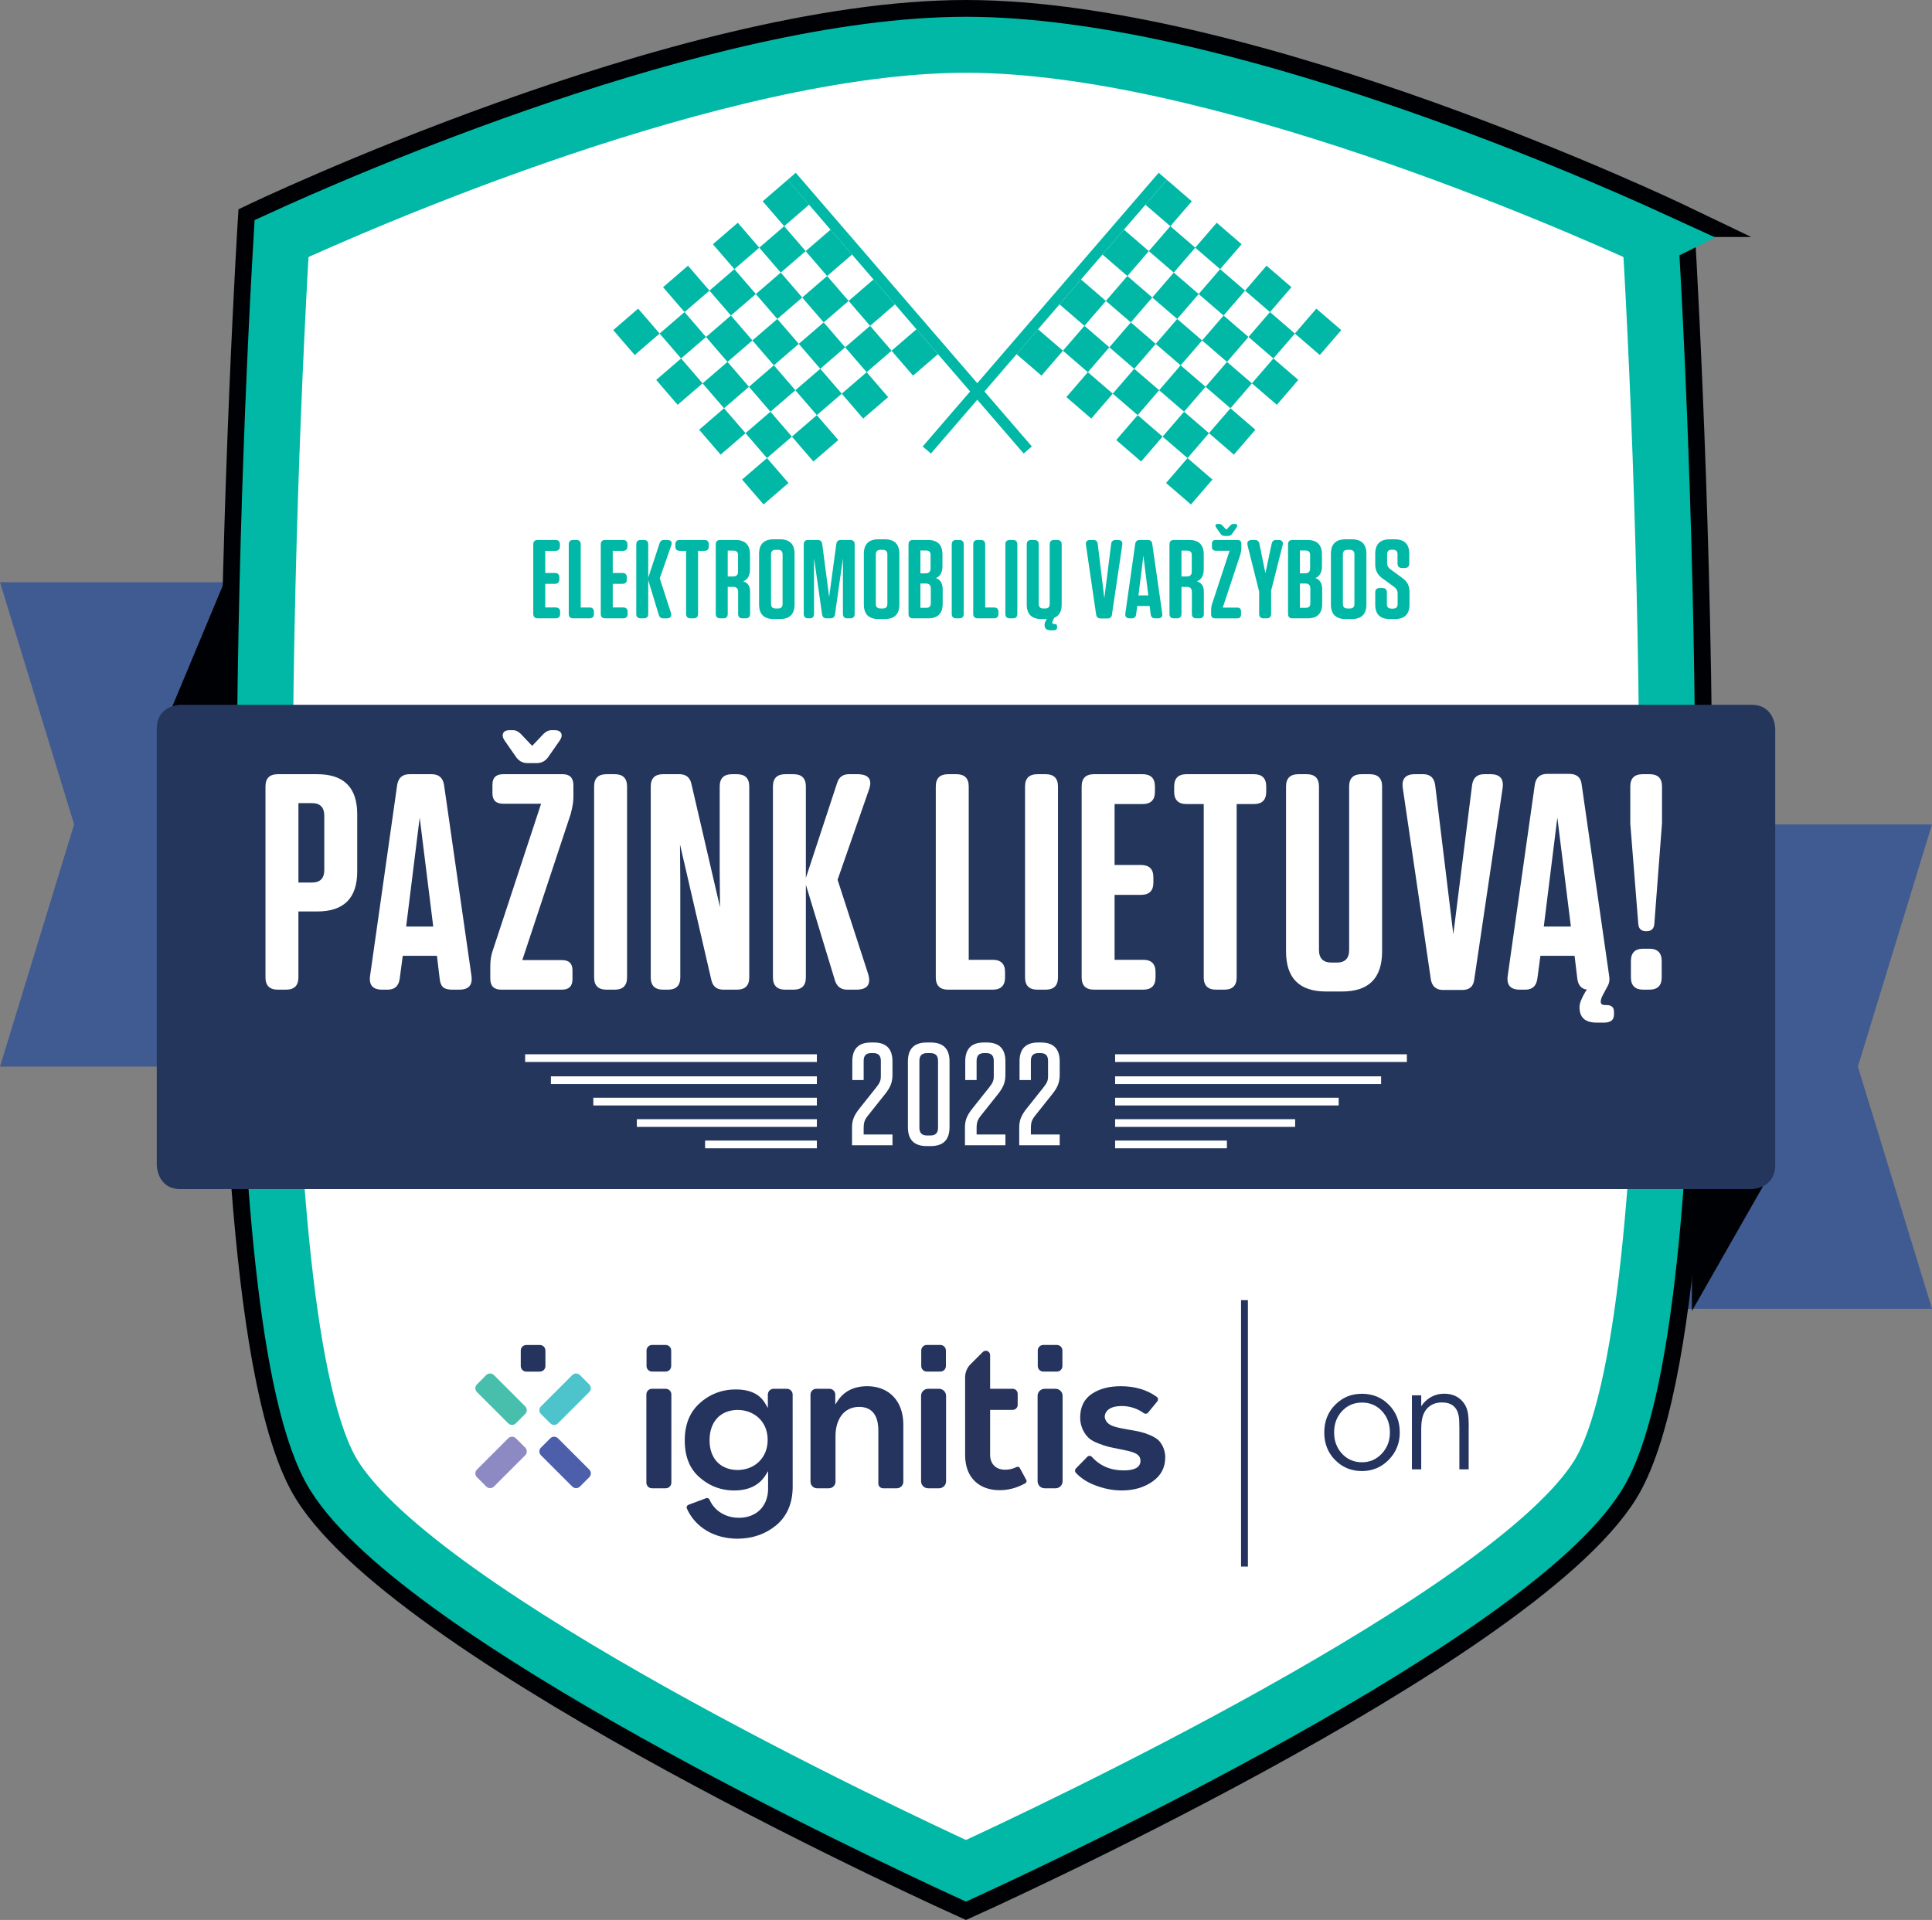 <svg xmlns="http://www.w3.org/2000/svg" id="b" viewBox="0 0 345.147 343.071"><rect x="0" y="0" width="345.147" height="343.071" fill="#808080" stroke="none"/><defs><style>.e,.f{fill:#fff;}.g{fill:#24365c;}.g,.f,.h,.i,.j,.k,.l{fill-rule:evenodd;}.h{stroke:#000104;stroke-width:6px;}.h,.l{fill:none;stroke-miterlimit:22.926;}.i{fill:#405b91;}.m{fill:#8d8ac3;}.j{fill:#000104;}.n{fill:#48bfad;}.o{fill:#4dc4cc;}.k,.p{fill:#00b8a5;}.q{fill:#24345f;}.l{stroke:#00b8a5;stroke-width:10px;}.r{fill:#28345c;}.s{fill:#4d5fab;}</style></defs><g id="c"><polygon class="i" points="48.549 190.585 0 190.585 13.241 147.311 0 104.039 48.549 104.039 48.549 190.585"></polygon><polygon class="i" points="296.598 233.858 345.147 233.858 331.907 190.585 345.147 147.314 296.598 147.314 296.598 233.858"></polygon><polygon class="j" points="317.14 208.139 302.258 234.248 302.258 208.139 317.14 208.139"></polygon><polygon class="j" points="28.007 132.872 40.307 103.427 40.307 132.872 28.007 132.872"></polygon><path class="h" d="M299.658,39.344S223.868,3,172.572,3,45.488,39.344,45.488,39.344c0,0-11.926,191.783,9.938,226.934,18.028,28.979,117.145,73.505,117.145,73.505,0,0,99.118-44.526,117.145-73.505,21.869-35.15,9.94-226.934,9.94-226.934Z"></path><path class="f" d="M51.309,42.62c-3.273,55.096-7.554,193.8,9.375,221.016h0c15.634,25.133,98.724,64.132,112.897,70.65h0c14.174-6.519,97.267-45.517,112.901-70.65h0c16.933-27.216,12.649-165.918,9.375-221.015h0c-13.756-6.305-78.016-34.621-122.276-34.621h0c-44.282,0-108.515,28.314-122.272,34.62h0Z"></path><path class="l" d="M294.847,42.621c-13.756-6.305-78.016-34.62-122.276-34.62S64.055,36.313,50.298,42.62c-3.274,55.096-7.555,193.801,9.374,221.017,15.635,25.131,98.725,64.13,112.898,70.649,14.176-6.519,97.267-45.519,112.901-70.649,16.934-27.217,12.65-165.92,9.375-221.016Z"></path><g><rect class="p" x="110.76" y="56.355" width="5.874" height="5.875" transform="translate(-11.135 88.613) rotate(-40.76)"></rect><rect class="p" x="119.661" y="48.682" width="5.876" height="5.876" transform="translate(-3.963 92.573) rotate(-40.764)"></rect><rect class="p" x="128.562" y="41.01" width="5.874" height="5.878" transform="translate(3.235 96.596) rotate(-40.797)"></rect><rect class="p" x="133.777" y="83.056" width="5.876" height="5.877" transform="translate(-22.983 110.136) rotate(-40.766)"></rect><rect class="p" x="142.678" y="75.384" width="5.876" height="5.875" transform="translate(-15.81 114.097) rotate(-40.77)"></rect><rect class="p" x="151.578" y="67.712" width="5.876" height="5.875" transform="translate(-8.656 117.993) rotate(-40.751)"></rect><rect class="p" x="119.046" y="56.969" width="5.876" height="5.875" transform="translate(-9.521 94.189) rotate(-40.767)"></rect><rect class="p" x="127.948" y="49.298" width="5.876" height="5.872" transform="translate(-2.355 98.13) rotate(-40.763)"></rect><rect class="p" x="136.847" y="41.624" width="5.876" height="5.876" transform="translate(4.814 102.083) rotate(-40.764)"></rect><rect class="p" x="118.432" y="65.256" width="5.876" height="5.874" transform="translate(-15.094 95.736) rotate(-40.741)"></rect><rect class="p" x="127.334" y="57.582" width="5.875" height="5.877" transform="translate(-7.91 99.755) rotate(-40.769)"></rect><rect class="p" x="136.233" y="49.911" width="5.876" height="5.877" transform="translate(-.746 103.691) rotate(-40.763)"></rect><rect class="p" x="126.718" y="65.871" width="5.877" height="5.872" transform="translate(-13.474 101.349) rotate(-40.763)"></rect><rect class="p" x="135.619" y="58.199" width="5.876" height="5.873" transform="translate(-6.321 105.249) rotate(-40.743)"></rect><rect class="p" x="144.52" y="50.525" width="5.875" height="5.876" transform="translate(.856 109.231) rotate(-40.756)"></rect><rect class="p" x="126.105" y="74.156" width="5.875" height="5.877" transform="translate(-19.03 102.977) rotate(-40.771)"></rect><rect class="p" x="137.461" y="33.336" width="5.876" height="5.876" transform="translate(10.382 100.486) rotate(-40.77)"></rect><rect class="p" x="160.479" y="60.038" width="5.876" height="5.879" transform="translate(-1.486 121.954) rotate(-40.755)"></rect><rect class="p" x="145.133" y="42.239" width="5.878" height="5.874" transform="translate(6.407 107.604) rotate(-40.748)"></rect><rect class="p" x="152.807" y="51.14" width="5.875" height="5.875" transform="translate(2.487 114.845) rotate(-40.776)"></rect><rect class="p" x="135.005" y="66.482" width="5.876" height="5.878" transform="translate(-11.866 106.903) rotate(-40.761)"></rect><rect class="p" x="143.905" y="58.811" width="5.879" height="5.877" transform="translate(-4.697 110.857) rotate(-40.762)"></rect><rect class="p" x="134.39" y="74.771" width="5.876" height="5.874" transform="translate(-17.43 108.492) rotate(-40.754)"></rect><rect class="p" x="143.294" y="67.098" width="5.874" height="5.875" transform="translate(-10.247 112.497) rotate(-40.773)"></rect><rect class="p" x="152.194" y="59.427" width="5.875" height="5.873" transform="translate(-3.077 116.446) rotate(-40.773)"></rect><rect class="p" x="161.553" y="23.67" width="1.931" height="64.571" transform="translate(2.906 119.731) rotate(-40.779)"></rect><rect class="p" x="232.531" y="56.355" width="5.875" height="5.876" transform="translate(36.838 198.96) rotate(-49.247)"></rect><rect class="p" x="223.631" y="48.682" width="5.876" height="5.877" transform="translate(39.556 189.549) rotate(-49.245)"></rect><rect class="p" x="214.729" y="41.011" width="5.878" height="5.875" transform="translate(42.186 180.026) rotate(-49.207)"></rect><rect class="p" x="209.516" y="83.057" width="5.875" height="5.876" transform="translate(8.597 190.752) rotate(-49.234)"></rect><rect class="p" x="200.613" y="75.383" width="5.876" height="5.876" transform="translate(11.288 181.289) rotate(-49.217)"></rect><rect class="p" x="191.713" y="67.712" width="5.875" height="5.875" transform="translate(14.061 171.978) rotate(-49.246)"></rect><rect class="p" x="224.245" y="56.969" width="5.876" height="5.875" transform="translate(33.472 192.861) rotate(-49.236)"></rect><rect class="p" x="215.345" y="49.296" width="5.873" height="5.877" transform="translate(36.236 183.516) rotate(-49.255)"></rect><rect class="p" x="206.444" y="41.623" width="5.876" height="5.878" transform="translate(38.979 174.136) rotate(-49.264)"></rect><rect class="p" x="224.859" y="65.255" width="5.874" height="5.876" transform="translate(27.432 196.238) rotate(-49.247)"></rect><rect class="p" x="215.957" y="57.583" width="5.877" height="5.875" transform="translate(30.131 186.798) rotate(-49.236)"></rect><rect class="p" x="207.057" y="49.913" width="5.878" height="5.874" transform="translate(32.858 177.403) rotate(-49.239)"></rect><rect class="p" x="216.573" y="65.869" width="5.873" height="5.877" transform="translate(24.089 190.173) rotate(-49.246)"></rect><rect class="p" x="207.673" y="58.197" width="5.875" height="5.877" transform="translate(26.819 180.781) rotate(-49.25)"></rect><rect class="p" x="198.771" y="50.525" width="5.875" height="5.876" transform="translate(29.578 171.428) rotate(-49.269)"></rect><rect class="p" x="217.186" y="74.157" width="5.877" height="5.875" transform="translate(17.985 193.447) rotate(-49.227)"></rect><rect class="p" x="205.83" y="33.337" width="5.877" height="5.875" transform="translate(44.937 170.659) rotate(-49.218)"></rect><rect class="p" x="182.811" y="60.039" width="5.877" height="5.876" transform="translate(16.792 162.589) rotate(-49.251)"></rect><rect class="p" x="198.158" y="42.237" width="5.873" height="5.878" transform="translate(35.574 167.989) rotate(-49.236)"></rect><rect class="p" x="190.484" y="51.14" width="5.875" height="5.875" transform="translate(26.158 165.249) rotate(-49.23)"></rect><rect class="p" x="208.286" y="66.483" width="5.877" height="5.876" transform="translate(20.756 184.125) rotate(-49.251)"></rect><rect class="p" x="199.386" y="58.811" width="5.877" height="5.877" transform="translate(23.414 174.618) rotate(-49.218)"></rect><rect class="p" x="208.902" y="74.771" width="5.875" height="5.875" transform="translate(14.683 187.453) rotate(-49.246)"></rect><rect class="p" x="199.999" y="67.098" width="5.875" height="5.875" transform="translate(17.403 178.042) rotate(-49.246)"></rect><rect class="p" x="191.099" y="59.425" width="5.875" height="5.876" transform="translate(20.089 168.578) rotate(-49.226)"></rect><polygon class="k" points="164.837 79.778 166.304 81.04 208.463 32.131 206.996 30.872 164.837 79.778"></polygon></g><path class="g" d="M32.259,125.934s-4.252,0-4.252,4.328v77.89s0,4.325,4.252,4.325H312.888s4.252,0,4.252-4.325v-77.89s0-4.328-4.252-4.328H32.259Z"></path><g><rect class="e" x="93.813" y="188.384" width="52.12" height="1.377"></rect><rect class="e" x="98.418" y="192.327" width="47.514" height="1.376"></rect><rect class="e" x="105.995" y="196.153" width="39.937" height="1.376"></rect><rect class="e" x="113.772" y="199.982" width="32.16" height="1.376"></rect><rect class="e" x="125.964" y="203.806" width="19.968" height="1.377"></rect><rect class="e" x="199.214" y="188.384" width="52.12" height="1.377"></rect><rect class="e" x="199.215" y="192.327" width="47.514" height="1.376"></rect><rect class="e" x="199.215" y="196.153" width="39.937" height="1.376"></rect><rect class="e" x="199.214" y="199.982" width="32.159" height="1.376"></rect><rect class="e" x="199.214" y="203.806" width="19.968" height="1.377"></rect></g><g id="d"><g><path class="e" d="M156.553,194.286c.624-.78,.806-1.222,.806-1.976v-2.756c0-.936-.442-1.379-1.326-1.379h-.416c-.884,0-1.326,.442-1.326,1.379v3.432h-2.028v-3.328c0-2.262,1.118-3.38,3.328-3.38h.52c2.21,0,3.328,1.118,3.328,3.38v2.34c0,1.248-.26,2.184-1.352,3.536l-2.938,3.692c-.702,.858-.858,1.326-.858,2.418v1.067h5.149v1.924h-7.229v-3.12c0-1.3,.312-2.185,1.404-3.536l2.938-3.692Z"></path><path class="e" d="M166.251,204.791h-.676c-2.262,0-3.38-1.118-3.38-3.381v-11.752c0-2.262,1.118-3.38,3.38-3.38h.676c2.262,0,3.38,1.118,3.38,3.38v11.752c0,2.263-1.118,3.381-3.38,3.381Zm-.052-16.615h-.572c-.936,0-1.378,.442-1.378,1.379v11.96c0,.936,.442,1.378,1.378,1.378h.572c.936,0,1.378-.441,1.378-1.378v-11.96c0-.936-.442-1.379-1.378-1.379Z"></path><path class="e" d="M176.729,194.286c.623-.78,.807-1.222,.807-1.976v-2.756c0-.936-.443-1.379-1.326-1.379h-.416c-.885,0-1.326,.442-1.326,1.379v3.432h-2.029v-3.328c0-2.262,1.119-3.38,3.328-3.38h.521c2.209,0,3.328,1.118,3.328,3.38v2.34c0,1.248-.262,2.184-1.353,3.536l-2.938,3.692c-.701,.858-.857,1.326-.857,2.418v1.067h5.148v1.924h-7.229v-3.12c0-1.3,.311-2.185,1.405-3.536l2.938-3.692Z"></path><path class="e" d="M186.426,194.286c.625-.78,.807-1.222,.807-1.976v-2.756c0-.936-.441-1.379-1.326-1.379h-.416c-.885,0-1.326,.442-1.326,1.379v3.432h-2.027v-3.328c0-2.262,1.117-3.38,3.328-3.38h.52c2.211,0,3.328,1.118,3.328,3.38v2.34c0,1.248-.26,2.184-1.352,3.536l-2.939,3.692c-.701,.858-.857,1.326-.857,2.418v1.067h5.148v1.924h-7.229v-3.12c0-1.3,.312-2.185,1.404-3.536l2.938-3.692Z"></path></g></g><g><path class="e" d="M56.667,162.867h-3.356v11.771c0,1.467-.733,2.199-2.199,2.199h-1.485c-1.467,0-2.2-.732-2.2-2.199v-34.1c0-1.466,.733-2.2,2.2-2.2h7.04c4.766,0,7.15,2.384,7.15,7.15v10.23c0,4.767-2.385,7.15-7.15,7.15Zm1.265-7.425v-9.68c0-1.503-.733-2.255-2.199-2.255h-2.421v14.19h2.421c1.466,0,2.199-.751,2.199-2.255Z"></path><path class="e" d="M82.072,176.837h-1.319c-.734,0-1.266-.145-1.596-.44-.33-.293-.531-.788-.605-1.484l-.495-4.125h-6.106l-.55,4.125c-.184,1.283-.898,1.924-2.144,1.924h-.99c-1.688,0-2.402-.843-2.146-2.529l4.841-34.1c.22-1.246,.952-1.87,2.199-1.87h3.96c1.246,0,1.98,.624,2.2,1.87l4.896,34.1c.256,1.687-.459,2.529-2.146,2.529Zm-9.515-11.274h4.84l-2.42-19.47-2.42,19.47Z"></path><path class="e" d="M100.403,176.837h-10.89c-1.284,0-1.925-.66-1.925-1.98v-2.2c0-1.1,.165-2.09,.495-2.97l8.58-26.07h-6.766c-1.283,0-1.925-.623-1.925-1.87v-1.54c0-1.246,.642-1.87,1.925-1.87h10.615c1.283,0,1.925,.66,1.925,1.98v2.2c0,.734-.165,1.724-.495,2.97l-8.635,26.07h7.095c1.246,0,1.87,.606,1.87,1.815v1.596c0,1.246-.624,1.869-1.87,1.869Zm-4.51-40.48h-1.649c-.808,0-1.468-.33-1.98-.99l-2.144-3.08c-.33-.513-.404-.944-.221-1.292,.184-.348,.568-.523,1.155-.523h.55c.514,0,.99,.22,1.43,.66l2.035,2.145,2.035-2.145c.44-.44,.916-.66,1.43-.66h.551c.586,0,.971,.175,1.154,.523,.184,.349,.11,.779-.22,1.292l-2.144,3.08c-.515,.66-1.174,.99-1.98,.99Z"></path><path class="e" d="M108.338,138.338h1.485c1.466,0,2.2,.734,2.2,2.2v34.1c0,1.467-.734,2.199-2.2,2.199h-1.485c-1.467,0-2.199-.732-2.199-2.199v-34.1c0-1.466,.732-2.2,2.199-2.2Z"></path><path class="e" d="M121.478,150.877l.055,6.82v16.94c0,1.467-.734,2.199-2.2,2.199h-.88c-1.467,0-2.2-.732-2.2-2.199v-34.1c0-1.466,.733-2.2,2.2-2.2h2.915c1.173,0,1.888,.569,2.144,1.705l5.115,22.055-.055-6.435v-15.125c0-1.466,.733-2.2,2.2-2.2h.88c1.466,0,2.2,.734,2.2,2.2v34.1c0,1.467-.734,2.199-2.2,2.199h-2.42c-1.174,0-1.889-.567-2.146-1.705l-5.609-24.254Z"></path><path class="e" d="M152.987,176.837h-1.65c-1.063,0-1.778-.513-2.144-1.539l-5.226-17.215v16.555c0,1.467-.733,2.199-2.199,2.199h-1.485c-1.467,0-2.2-.732-2.2-2.199v-34.1c0-1.466,.733-2.2,2.2-2.2h1.485c1.466,0,2.199,.734,2.199,2.2v16.335l5.61-17.05c.33-.99,1.026-1.485,2.09-1.485h1.485c2.09,0,2.768,.972,2.035,2.915l-5.556,15.95,5.445,16.775c.586,1.906-.11,2.859-2.09,2.859Z"></path><path class="e" d="M167.176,174.638v-34.1c0-1.466,.733-2.2,2.2-2.2h1.485c1.466,0,2.199,.734,2.199,2.2v30.965h4.29c1.467,0,2.2,.733,2.2,2.199v.935c0,1.467-.733,2.199-2.2,2.199h-7.975c-1.467,0-2.2-.732-2.2-2.199Z"></path><path class="e" d="M185.321,138.338h1.485c1.466,0,2.2,.734,2.2,2.2v34.1c0,1.467-.734,2.199-2.2,2.199h-1.485c-1.467,0-2.199-.732-2.199-2.199v-34.1c0-1.466,.732-2.2,2.199-2.2Z"></path><path class="e" d="M193.235,174.638v-34.1c0-1.466,.733-2.2,2.2-2.2h8.69c1.466,0,2.199,.734,2.199,2.2v.935c0,1.467-.733,2.2-2.199,2.2h-5.006v10.89h4.731c1.466,0,2.2,.734,2.2,2.2v.935c0,1.467-.734,2.2-2.2,2.2h-4.731v11.605h5.115c1.467,0,2.2,.733,2.2,2.199v.935c0,1.467-.733,2.199-2.2,2.199h-8.8c-1.467,0-2.2-.732-2.2-2.199Z"></path><path class="e" d="M220.927,143.672v30.965c0,1.467-.733,2.199-2.2,2.199h-1.484c-1.467,0-2.2-.732-2.2-2.199v-30.965h-3.08c-1.467,0-2.2-.733-2.2-2.2v-.935c0-1.466,.733-2.2,2.2-2.2h12.045c1.466,0,2.2,.734,2.2,2.2v.935c0,1.467-.734,2.2-2.2,2.2h-3.08Z"></path><path class="e" d="M243.223,138.338h1.485c1.466,0,2.2,.734,2.2,2.2v29.48c0,4.767-2.384,7.149-7.15,7.149h-2.859c-4.768,0-7.15-2.383-7.15-7.149v-29.48c0-1.466,.733-2.2,2.2-2.2h1.484c1.467,0,2.2,.734,2.2,2.2v29.205c0,1.504,.751,2.255,2.255,2.255h.935c1.466,0,2.2-.751,2.2-2.255v-29.205c0-1.466,.732-2.2,2.199-2.2Z"></path><path class="e" d="M261.229,176.893h-3.41c-1.246,0-1.98-.623-2.199-1.87l-5.006-34.155c-.257-1.686,.459-2.53,2.146-2.53h1.485c1.246,0,1.961,.642,2.144,1.925l3.245,26.675,3.354-26.675c.184-1.283,.898-1.925,2.146-1.925h1.155c1.685,0,2.4,.844,2.144,2.53l-5.06,34.155c-.147,1.247-.862,1.87-2.146,1.87Z"></path><path class="e" d="M286.574,182.722h-1.375c-2.018,0-3.025-.916-3.025-2.75,0-.659,.348-1.576,1.045-2.75l.275-.385c-.99-.145-1.56-.787-1.705-1.924l-.495-4.125h-6.106l-.55,4.125c-.184,1.283-.898,1.924-2.144,1.924h-.99c-1.688,0-2.402-.843-2.146-2.529l4.841-34.155c.22-1.246,.952-1.87,2.199-1.87h3.96c1.32,0,2.054,.624,2.2,1.87l4.896,34.101c.145,.769,.055,1.43-.275,1.98l-.825,1.54c-.257,.477-.385,.88-.385,1.21,0,.403,.256,.605,.77,.605h.274c.88,0,1.32,.403,1.32,1.211v.494c0,.953-.587,1.43-1.76,1.43Zm-10.78-17.159h4.84l-2.42-19.47-2.42,19.47Z"></path><path class="e" d="M296.914,140.538v6.545l-1.375,18.04c-.074,.843-.532,1.265-1.375,1.265h-.11c-.844,0-1.302-.422-1.375-1.265l-1.43-17.93v-6.655c0-1.466,.732-2.2,2.199-2.2h1.266c1.466,0,2.2,.734,2.2,2.2Zm-3.356,28.985h1.1c1.467,0,2.2,.734,2.2,2.199v2.916c0,1.467-.733,2.199-2.2,2.199h-1.1c-1.467,0-2.2-.732-2.2-2.199v-2.916c0-1.465,.733-2.199,2.2-2.199Z"></path></g><g><path class="q" d="M262.385,254.981c0-1.27-.068-2.191-.199-2.763-.23-.961-.711-1.73-1.441-2.312-.73-.581-1.652-.87-2.762-.87-.881,0-1.672,.209-2.383,.62-.711,.421-1.272,.961-1.701,1.622v-1.953h-1.662v13.222h1.662v-7.116c0-.99,.09-1.772,.27-2.342,.23-.77,.641-1.371,1.232-1.821,.59-.45,1.33-.671,2.211-.671,1.682,0,2.672,.801,2.982,2.393,.08,.391,.121,1.121,.121,2.201v7.356h1.66v-7.566h.01Zm-24.049,.981c0-1.552,.48-2.822,1.432-3.834,.949-1.01,2.141-1.511,3.553-1.511,1.42,0,2.602,.501,3.553,1.511,.951,1.012,1.432,2.292,1.432,3.834,0,1.48-.48,2.742-1.441,3.772-.961,1.031-2.143,1.552-3.543,1.552-1.422,0-2.603-.501-3.553-1.512-.951-1.011-1.432-2.281-1.432-3.812m-1.762,0c0,1.971,.65,3.613,1.941,4.924,1.291,1.31,2.893,1.972,4.774,1.972,1.883,0,3.494-.671,4.805-2.012,1.311-1.341,1.971-2.973,1.971-4.874,0-1.992-.65-3.643-1.941-4.955-1.291-1.31-2.902-1.971-4.824-1.971-1.891,0-3.482,.66-4.773,1.971-1.301,1.302-1.951,2.953-1.951,4.945"></path><polyline class="q" points="221.711 232.321 221.711 279.921 222.934 279.921 222.934 232.321"></polyline><path class="r" d="M183.344,264.449l-1.158-2.14c-.076-.141-.221-.221-.375-.221-.064,0-.129,.014-.191,.045-.652,.315-1.328,.486-2.047,.486-.752,0-1.432-.215-1.92-.673-.492-.457-.771-1.145-.771-2.019v-8h4.033c.492-.002,.891-.399,.891-.893v-1.988c0-.493-.399-.891-.891-.893h-4.033v-6.021c0-.686-.828-1.03-1.315-.545l-2.182,2.178c-.613,.613-.96,1.443-.969,2.311,0,.01-.002,.021-.002,.032l.002,13.896c.002,2.088,.663,3.643,1.752,4.686,1.09,1.044,2.623,1.585,4.404,1.586,1.6-.001,3.135-.413,4.594-1.243,.146-.083,.229-.232,.229-.385,0-.068-.016-.135-.051-.2"></path><path class="n" d="M88.238,245.705c-.378-.378-.99-.378-1.368,0l-1.667,1.666c-.377,.378-.377,.989,0,1.368l5.59,5.589c.377,.378,.989,.378,1.367,0l1.667-1.667c.377-.378,.376-.99,0-1.367l-5.59-5.589Z"></path><path class="o" d="M97.004,247.871h7.904c.533,0,.967,.433,.967,.967v2.358c0,.534-.433,.967-.967,.967h-7.904c-.534,0-.968-.433-.968-.968v-2.356c0-.534,.434-.968,.968-.968Z" transform="translate(-147.211 144.595) rotate(-44.995)"></path><path class="m" d="M92.161,257.001c-.379-.377-.99-.377-1.368,0l-5.59,5.59c-.377,.379-.377,.988,0,1.367l1.667,1.668c.378,.376,.99,.376,1.368,0l5.59-5.59c.377-.379,.377-.99,0-1.369l-1.667-1.666Z"></path><path class="s" d="M99.678,257.001c-.378-.377-.99-.377-1.368,0l-1.667,1.666c-.377,.379-.377,.99,0,1.369l5.59,5.59c.378,.376,.99,.376,1.369,0l1.667-1.668c.377-.379,.377-.988,0-1.367l-5.59-5.59Z"></path><path class="q" d="M94.025,245.087h2.42c.548-.001,.992-.445,.993-.993v-2.772c-.001-.549-.445-.992-.993-.992h-2.42c-.548,0-.993,.443-.993,.992v2.772c.001,.548,.445,.992,.993,.993"></path><path class="q" d="M154.953,247.695c-2.407,.005-4.156,.886-5.311,2.629l-.421,.638v-1.775c0-.568-.461-1.029-1.03-1.029h-2.367c-.569,0-1.031,.461-1.031,1.029v15.572c.002,.649,.527,1.175,1.177,1.176h2.113c.649-.001,1.175-.526,1.176-1.176v-8.098c0-1.518,.363-2.826,1.081-3.771,.716-.944,1.799-1.503,3.15-1.499,1.104-.004,1.988,.361,2.569,1.092,.582,.729,.854,1.783,.854,3.139v9.459c.001,.471,.382,.854,.855,.854h2.434c.65-.001,1.176-.526,1.177-1.176v-10.214c-.001-2.184-.685-3.89-1.819-5.053-1.137-1.163-2.735-1.796-4.607-1.797"></path><path class="q" d="M206.868,257.259c-.367-.291-.846-.586-1.478-.848-1.289-.529-1.986-.639-3.492-.909l-.463-.077c-.867-.158-1.602-.291-2.207-.471-.606-.178-1.092-.405-1.43-.781-.225-.25-.371-.562-.434-.936l-.004-.039c-.004-.529,.242-1.047,.752-1.4,.506-.354,1.256-.559,2.285-.561,1.453,0,2.772,.434,3.936,1.27,.102,.074,.219,.109,.334,.109,.164,0,.324-.07,.436-.205l1.641-1.997c.088-.106,.131-.235,.131-.364-.002-.178-.08-.35-.234-.459-1.764-1.27-3.908-1.895-6.434-1.895-2.084,.001-3.803,.454-5.182,1.384-1.357,.922-2.049,2.328-2.055,4.234-.002,1.618,.781,2.953,1.541,3.639,.357,.321,.91,.656,1.699,.957h0c.842,.326,1.33,.484,1.84,.612,.508,.127,1.045,.223,1.969,.415,.984,.19,1.732,.35,2.299,.541,.565,.19,.963,.414,1.201,.762,.158,.231,.227,.508,.225,.808,0,.276-.066,.536-.209,.757-.139,.222-.346,.4-.606,.537-.518,.274-1.24,.397-2.186,.399-2.322,.002-4.225-.805-5.666-2.406-.117-.13-.275-.195-.432-.195-.148,0-.289,.055-.4,.17l-2.029,2.077c-.109,.112-.164,.259-.164,.405,0,.135,.047,.268,.144,.372,.826,.899,1.934,1.639,3.285,2.173,1.631,.645,3.256,.984,4.916,.984,2.156,0,3.988-.527,5.523-1.611,1.524-1.084,2.246-2.492,2.25-4.314,.004-1.35-.625-2.528-1.303-3.135"></path><path class="q" d="M188.573,248.157h-1.951c-.695,.001-1.256,.562-1.258,1.258v15.263c.002,.694,.562,1.256,1.258,1.257h1.951c.693-.001,1.256-.562,1.258-1.257v-15.263c-.002-.695-.565-1.257-1.258-1.258"></path><path class="q" d="M118.931,248.157h-2.454c-.556,0-1.005,.45-1.006,1.006v15.766c.002,.556,.451,1.005,1.006,1.006h2.454c.556-.001,1.005-.45,1.006-1.006v-15.766c-.002-.556-.451-1.006-1.006-1.006"></path><path class="q" d="M116.494,245.082h2.42c.548-.001,.992-.444,.994-.993v-2.773c-.001-.547-.445-.991-.994-.992h-2.42c-.548,.001-.992,.445-.993,.992v2.773c.001,.549,.445,.992,.993,.993"></path><path class="q" d="M167.756,248.157h-1.951c-.695,.001-1.257,.562-1.257,1.258v15.263c0,.694,.562,1.256,1.257,1.257h1.951c.695-.001,1.256-.562,1.257-1.257v-15.263c-.002-.695-.562-1.257-1.257-1.258"></path><path class="q" d="M165.57,245.082h2.421c.548-.001,.991-.444,.993-.993v-2.773c-.002-.547-.445-.991-.993-.992h-2.421c-.548,.001-.992,.445-.992,.992v2.773c.001,.549,.444,.992,.992,.993"></path><path class="q" d="M186.387,245.082h2.42c.549-.001,.992-.444,.992-.993v-2.773c0-.547-.443-.991-.992-.992h-2.42c-.549,.001-.992,.445-.992,.992v2.773c0,.549,.443,.992,.992,.993"></path><path class="q" d="M140.572,248.157h-2.367c-.569,0-1.03,.461-1.03,1.029v2.402l-.423-.734c-.499-.869-1.173-1.506-2.047-1.934-.873-.428-1.954-.646-3.256-.646-1.487,.002-2.853,.297-4.104,.885-.81,.381-1.573,.883-2.284,1.52l.003-.002-.004,.004c-1.83,1.609-2.728,3.837-2.731,6.715,.003,2.841,.865,5.03,2.615,6.561l.079,.062c1.142,1.002,2.4,1.669,3.784,2.018,.742,.186,1.518,.286,2.334,.287,1.32,0,2.447-.236,3.386-.699,.938-.461,1.692-1.15,2.267-2.078l.425-.685v3.115c.001,1.607-.539,2.926-1.468,3.833-.928,.908-2.233,1.397-3.725,1.397-2.271,.004-4.347-1.121-5.279-3.252l-.003-.006c-.103-.229-.375-.328-.61-.24l-3.154,1.181c-.197,.076-.318,.265-.318,.463,0,.067,.014,.134,.043,.199,1.527,3.431,5.004,5.387,9.014,5.39,2.723-.001,5.048-.827,7.009-2.447,1.907-1.649,2.878-3.914,2.881-6.865l-.006-16.441c0-.568-.461-1.029-1.03-1.029m-5.025,13.065c-.984,.934-2.332,1.443-3.79,1.443-.814,0-1.584-.158-2.268-.471-.471-.215-.902-.5-1.273-.865-.911-.894-1.459-2.233-1.459-3.973-0-1.719,.517-3.082,1.411-4.012,.744-.773,1.744-1.232,2.885-1.366,.23-.026,.463-.046,.704-.046,1.456,0,2.804,.5,3.788,1.424,.985,.923,1.599,2.271,1.597,3.924,.001,1.652-.612,3.008-1.596,3.941"></path></g><g><path class="p" d="M96.067,96.485h3.161c.533,0,.8,.267,.8,.8v.34c0,.534-.267,.8-.8,.8h-1.82v3.961h1.72c.533,0,.8,.267,.8,.8v.34c0,.533-.267,.8-.8,.8h-1.72v4.221h1.86c.533,0,.8,.267,.8,.8v.34c0,.534-.267,.8-.8,.8h-3.201c-.534,0-.8-.267-.8-.8v-12.402c0-.534,.267-.8,.8-.8Z"></path><path class="p" d="M102.407,96.485h.54c.533,0,.8,.267,.8,.8v11.262h1.56c.534,0,.8,.267,.8,.8v.34c0,.534-.267,.8-.8,.8h-2.9c-.534,0-.8-.267-.8-.8v-12.402c0-.534,.267-.8,.8-.8Z"></path><path class="p" d="M108.126,96.485h3.161c.533,0,.8,.267,.8,.8v.34c0,.534-.267,.8-.8,.8h-1.82v3.961h1.72c.533,0,.8,.267,.8,.8v.34c0,.533-.267,.8-.8,.8h-1.72v4.221h1.86c.533,0,.8,.267,.8,.8v.34c0,.534-.267,.8-.8,.8h-3.201c-.534,0-.8-.267-.8-.8v-12.402c0-.534,.267-.8,.8-.8Z"></path><path class="p" d="M117.707,109.928l-1.9-6.261v6.021c0,.534-.267,.8-.8,.8h-.54c-.534,0-.8-.267-.8-.8v-12.402c0-.534,.267-.8,.8-.8h.54c.533,0,.8,.267,.8,.8v5.941l2.04-6.201c.12-.36,.373-.54,.76-.54h.54c.76,0,1.007,.353,.74,1.06l-2.021,5.801,1.98,6.102c.213,.693-.04,1.04-.76,1.04h-.601c-.387,0-.646-.186-.78-.56Z"></path><path class="p" d="M124.707,109.688c0,.534-.267,.8-.8,.8h-.54c-.533,0-.8-.267-.8-.8v-11.262h-1.121c-.533,0-.8-.267-.8-.8v-.34c0-.534,.267-.8,.8-.8h4.381c.533,0,.8,.267,.8,.8v.34c0,.534-.267,.8-.8,.8h-1.121v11.262Z"></path><path class="p" d="M132.767,103.886c.827,.227,1.24,.84,1.24,1.84v3.961c0,.534-.267,.8-.8,.8h-.54c-.533,0-.8-.267-.8-.8v-3.921c0-.6-.3-.9-.9-.9h-.96v4.821c0,.534-.267,.8-.8,.8h-.54c-.534,0-.8-.267-.8-.8v-12.402c0-.534,.267-.8,.8-.8h2.72c1.734,0,2.601,.867,2.601,2.601v2.641c0,1.107-.407,1.827-1.22,2.16Zm-1.72-5.501h-1.04v4.621h.96c.587,0,.88-.287,.88-.86v-2.96c0-.534-.267-.8-.8-.8Z"></path><path class="p" d="M139.346,110.608h-1.14c-1.734,0-2.601-.867-2.601-2.601v-9.042c0-1.734,.867-2.6,2.601-2.6h1.14c1.734,0,2.601,.867,2.601,2.6v9.042c0,1.734-.867,2.601-2.601,2.601Zm-.34-12.363h-.441c-.546,0-.82,.274-.82,.82v8.842c0,.547,.273,.82,.82,.82h.441c.533,0,.8-.274,.8-.82v-8.842c0-.547-.267-.82-.8-.82Z"></path><path class="p" d="M146.866,109.808l-1.44-10.082v9.962c0,.534-.267,.8-.8,.8h-.24c-.534,0-.8-.267-.8-.8v-12.402c0-.534,.267-.8,.8-.8h1.7c.454,0,.72,.233,.8,.7l1.24,9.482,1.28-9.482c.08-.467,.347-.7,.8-.7h1.68c.534,0,.8,.267,.8,.8v12.402c0,.534-.267,.8-.8,.8h-.5c-.534,0-.8-.267-.8-.8v-9.902l-1.42,10.022c-.08,.454-.347,.68-.8,.68h-.7c-.454,0-.72-.227-.8-.68Z"></path><path class="p" d="M158.066,110.608h-1.14c-1.734,0-2.601-.867-2.601-2.601v-9.042c0-1.734,.867-2.6,2.601-2.6h1.14c1.734,0,2.601,.867,2.601,2.6v9.042c0,1.734-.867,2.601-2.601,2.601Zm-.34-12.363h-.441c-.546,0-.82,.274-.82,.82v8.842c0,.547,.273,.82,.82,.82h.441c.533,0,.8-.274,.8-.82v-8.842c0-.547-.267-.82-.8-.82Z"></path><path class="p" d="M167.186,103.286c.814,.28,1.22,.954,1.22,2.021v2.58c0,1.734-.867,2.601-2.6,2.601h-2.701c-.534,0-.8-.267-.8-.8v-12.402c0-.534,.267-.8,.8-.8h2.661c1.733,0,2.601,.867,2.601,2.601v2.061c0,1.12-.394,1.833-1.181,2.14Zm-1.74-4.921h-1.02v4.081h.94c.587,0,.88-.293,.88-.88v-2.4c0-.534-.267-.8-.8-.8Zm-1.02,10.242h1.06c.534,0,.8-.267,.8-.8v-2.661c0-.586-.293-.88-.88-.88h-.98v4.341Z"></path><path class="p" d="M172.166,97.285v12.402c0,.534-.267,.8-.8,.8h-.54c-.534,0-.8-.267-.8-.8v-12.402c0-.534,.267-.8,.8-.8h.54c.533,0,.8,.267,.8,.8Z"></path><path class="p" d="M174.666,96.485h.54c.533,0,.8,.267,.8,.8v11.262h1.56c.533,0,.8,.267,.8,.8v.34c0,.534-.267,.8-.8,.8h-2.9c-.533,0-.8-.267-.8-.8v-12.402c0-.534,.267-.8,.8-.8Z"></path><path class="p" d="M181.746,97.285v12.402c0,.534-.267,.8-.801,.8h-.54c-.533,0-.8-.267-.8-.8v-12.402c0-.534,.267-.8,.8-.8h.54c.534,0,.801,.267,.801,.8Z"></path><path class="p" d="M186.026,110.608c-1.733,0-2.601-.867-2.601-2.601v-10.722c0-.534,.267-.8,.8-.8h.54c.534,0,.801,.267,.801,.8v10.622c0,.547,.274,.82,.82,.82h.34c.533,0,.8-.274,.8-.82v-10.622c0-.534,.267-.8,.801-.8h.54c.533,0,.8,.267,.8,.8v10.722c0,1.24-.44,2.034-1.32,2.38l-.22,.44c-.094,.174-.141,.32-.141,.44,0,.146,.094,.22,.28,.22h.101c.319,0,.479,.147,.479,.44v.18c0,.347-.213,.52-.64,.52h-.5c-.733,0-1.101-.334-1.101-1,0-.24,.134-.58,.4-1.02h-.981Z"></path><path class="p" d="M195.825,109.828l-1.82-12.423c-.093-.613,.167-.92,.78-.92h.54c.467,0,.727,.233,.78,.7l1.181,9.702,1.22-9.702c.066-.467,.327-.7,.78-.7h.42c.627,0,.887,.307,.78,.92l-1.84,12.423c-.054,.454-.314,.68-.78,.68h-1.24c-.454,0-.721-.227-.801-.68Z"></path><path class="p" d="M205.566,109.788l-.181-1.5h-2.221l-.199,1.5c-.054,.467-.313,.7-.78,.7h-.36c-.613,0-.873-.307-.78-.92l1.761-12.402c.08-.454,.347-.68,.8-.68h1.44c.467,0,.733,.227,.8,.68l1.78,12.402c.107,.614-.153,.92-.779,.92h-.48c-.467,0-.733-.233-.8-.7Zm-.421-3.401l-.88-7.082-.88,7.082h1.76Z"></path><path class="p" d="M213.825,103.886c.827,.227,1.24,.84,1.24,1.84v3.961c0,.534-.267,.8-.8,.8h-.54c-.533,0-.801-.267-.801-.8v-3.921c0-.6-.3-.9-.899-.9h-.961v4.821c0,.534-.267,.8-.8,.8h-.54c-.533,0-.8-.267-.8-.8v-12.402c0-.534,.267-.8,.8-.8h2.721c1.733,0,2.601,.867,2.601,2.601v2.641c0,1.107-.407,1.827-1.221,2.16Zm-1.72-5.501h-1.041v4.621h.961c.586,0,.88-.287,.88-.86v-2.96c0-.534-.267-.8-.8-.8Z"></path><path class="p" d="M216.364,109.768v-.8c0-.36,.06-.72,.181-1.08l3.12-9.482h-2.46c-.467,0-.7-.227-.7-.68v-.56c0-.454,.233-.68,.7-.68h3.86c.467,0,.7,.24,.7,.72v.8c0,.293-.059,.654-.18,1.081l-3.141,9.482h2.58c.453,0,.681,.22,.681,.66v.58c0,.454-.228,.68-.681,.68h-3.961c-.467,0-.7-.24-.7-.72Zm1.7-14.363l-.779-1.121c-.28-.44-.167-.66,.34-.66h.2c.186,0,.359,.08,.519,.24l.74,.78,.74-.78c.16-.16,.333-.24,.52-.24h.2c.506,0,.62,.22,.34,.66l-.78,1.121c-.174,.24-.413,.36-.721,.36h-.6c-.294,0-.533-.12-.721-.36Z"></path><path class="p" d="M227.083,109.688c0,.534-.267,.8-.8,.8h-.54c-.533,0-.8-.267-.8-.8v-3.981l-2.061-8.222c-.16-.666,.1-1,.78-1h.519c.44,0,.707,.213,.801,.64l1.08,5.301,1.12-5.301c.106-.427,.366-.64,.78-.64h.399c.694,0,.947,.334,.761,1l-2.041,8.062v4.141Z"></path><path class="p" d="M234.985,103.286c.813,.28,1.22,.954,1.22,2.021v2.58c0,1.734-.866,2.601-2.601,2.601h-2.7c-.533,0-.8-.267-.8-.8v-12.402c0-.534,.267-.8,.8-.8h2.66c1.734,0,2.601,.867,2.601,2.601v2.061c0,1.12-.394,1.833-1.18,2.14Zm-1.74-4.921h-1.02v4.081h.941c.586,0,.88-.293,.88-.88v-2.4c0-.534-.267-.8-.8-.8Zm-1.02,10.242h1.061c.533,0,.8-.267,.8-.8v-2.661c0-.586-.294-.88-.88-.88h-.981v4.341Z"></path><path class="p" d="M241.504,110.608h-1.141c-1.733,0-2.6-.867-2.6-2.601v-9.042c0-1.734,.866-2.6,2.6-2.6h1.141c1.733,0,2.601,.867,2.601,2.6v9.042c0,1.734-.867,2.601-2.601,2.601Zm-.34-12.363h-.441c-.547,0-.82,.274-.82,.82v8.842c0,.547,.273,.82,.82,.82h.441c.533,0,.8-.274,.8-.82v-8.842c0-.547-.267-.82-.8-.82Z"></path><path class="p" d="M251.804,105.727v2.281c0,1.734-.866,2.601-2.601,2.601h-.939c-1.721,0-2.581-.86-2.581-2.58v-2.161c0-.533,.267-.8,.8-.8h.48c.533,0,.8,.267,.8,.8v2.081c0,.533,.273,.8,.82,.8h.28c.547,0,.82-.267,.82-.8v-1.92c0-.467-.2-.847-.601-1.14l-2.16-1.581c-.827-.587-1.24-1.394-1.24-2.42v-1.921c0-1.734,.867-2.6,2.601-2.6h.9c1.72,0,2.58,.86,2.58,2.58v1.74c0,.534-.267,.8-.8,.8h-.5c-.533,0-.801-.267-.801-.8v-1.66c0-.534-.267-.8-.8-.8h-.26c-.533,0-.801,.267-.801,.8v1.56c0,.48,.2,.86,.601,1.141l2.16,1.58c.827,.587,1.24,1.393,1.24,2.42Z"></path></g></g></svg>